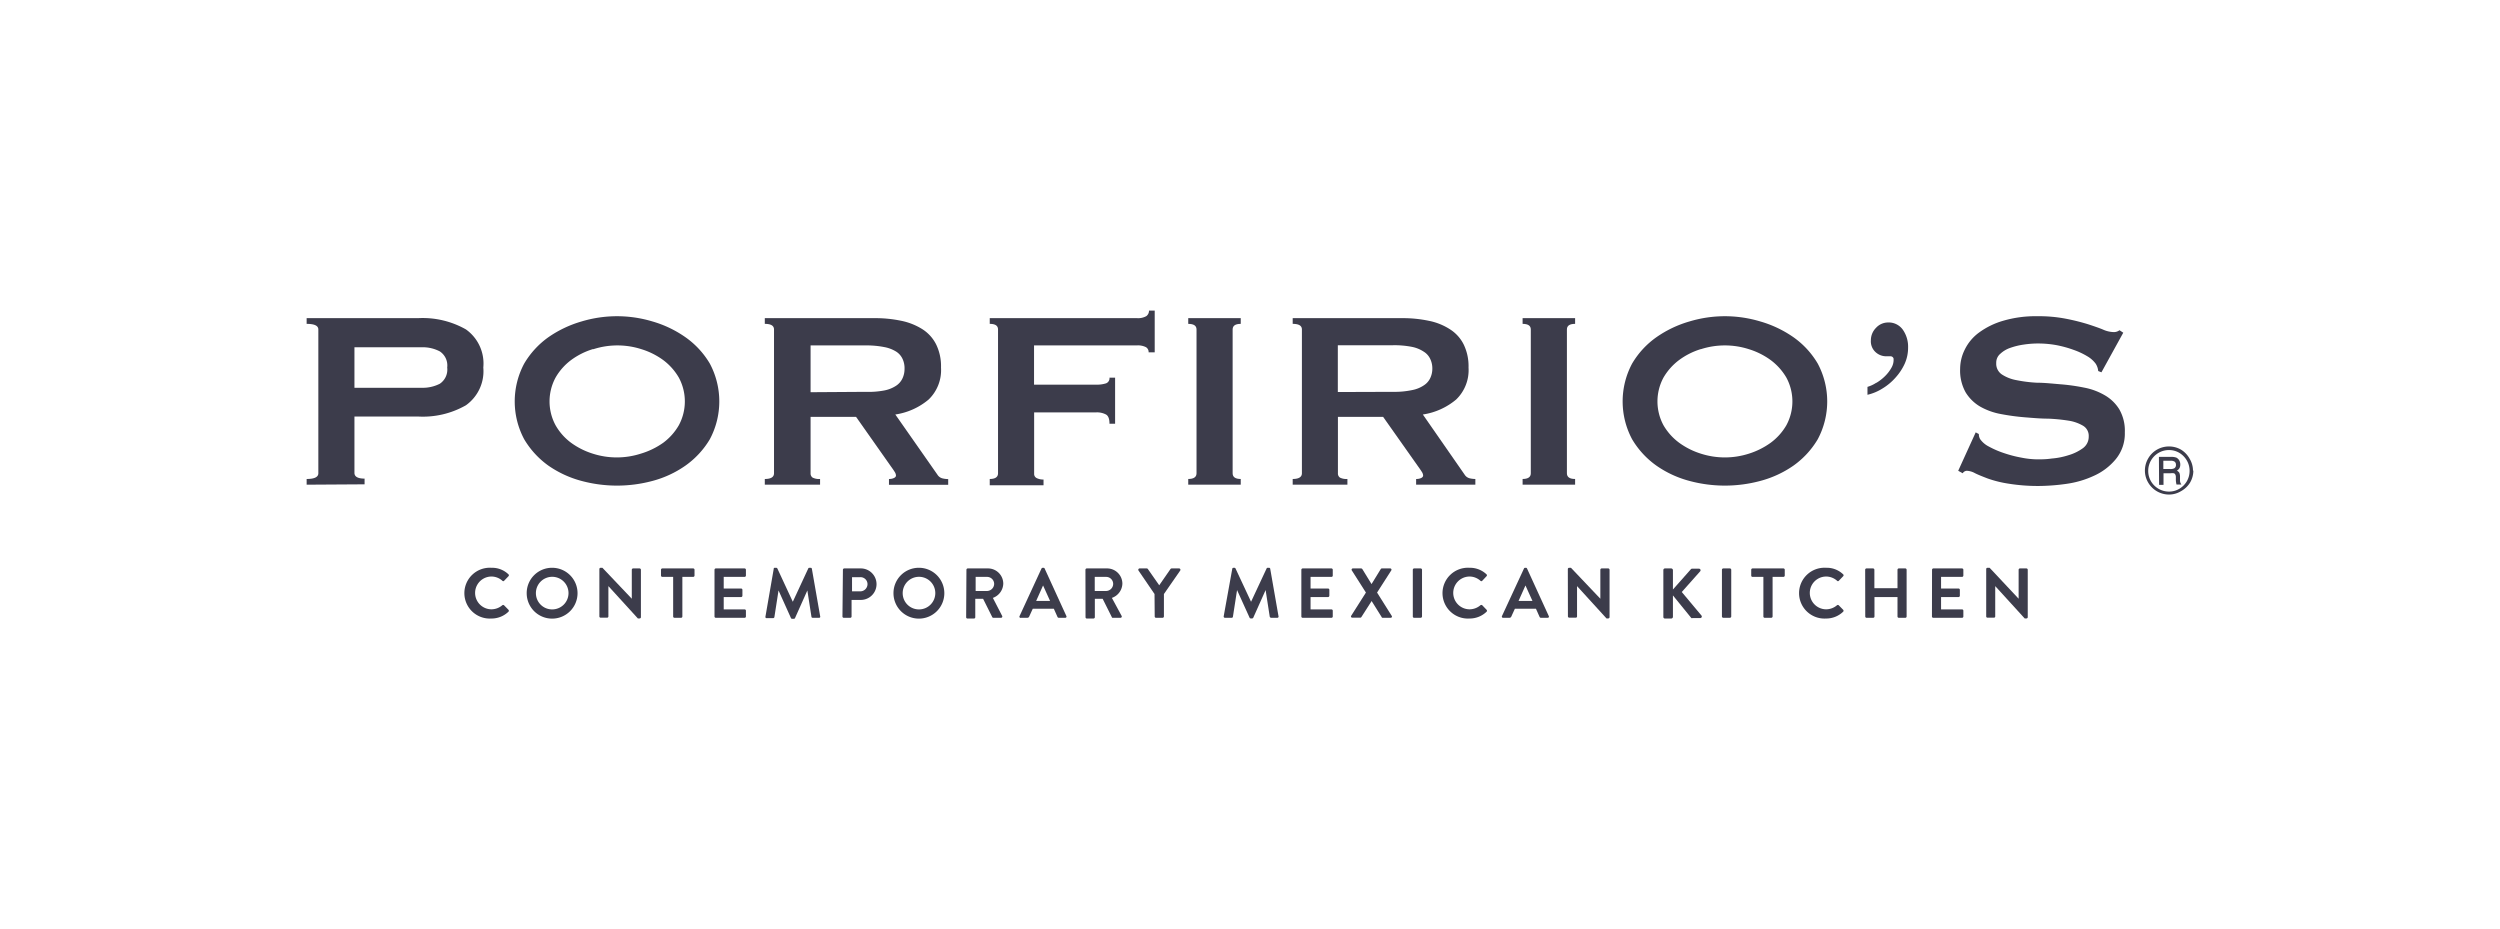 <svg id="Layer_2" data-name="Layer 2" xmlns="http://www.w3.org/2000/svg" viewBox="0 0 271.41 100.87"><defs><style>.cls-1{fill:#3c3c4b;}</style></defs><title>pf_logo_azul_pleca_footer</title><path class="cls-1" d="M238.12,51.07a2.6,2.6,0,0,1-.35,1.31,2.65,2.65,0,0,1-1,.95,2.5,2.5,0,0,1-1.3.36,2.62,2.62,0,0,1-2.26-1.31,2.55,2.55,0,0,1-.35-1.29,2.6,2.6,0,0,1,.35-1.31,2.59,2.59,0,0,1,2.26-1.31,2.58,2.58,0,0,1,1.3.34,2.65,2.65,0,0,1,.95,1,2.52,2.52,0,0,1,.36,1.3m-.37,0a2.24,2.24,0,0,0-.3-1.12,2.33,2.33,0,0,0-.82-.83,2.19,2.19,0,0,0-1.12-.3,2.21,2.21,0,0,0-1.12.3,2.28,2.28,0,0,0-.83.83,2.25,2.25,0,0,0-.3,1.13,2.22,2.22,0,0,0,.3,1.13,2.27,2.27,0,0,0,1.95,1.12,2.21,2.21,0,0,0,1.12-.3,2.3,2.3,0,0,0,.82-.82,2.26,2.26,0,0,0,.3-1.14m-3.33-1.51h1.26a1.65,1.65,0,0,1,.63.08.78.78,0,0,1,.31.29.89.89,0,0,1,.12.47.8.8,0,0,1-.09.39.9.9,0,0,1-.28.27.63.63,0,0,1,.27.23,1.13,1.13,0,0,1,.07.45v.34a.72.72,0,0,0,.1.4l.05.08h-.53a2.54,2.54,0,0,1-.07-.44l0-.37a.58.58,0,0,0-.07-.29.28.28,0,0,0-.14-.12,1.43,1.43,0,0,0-.38,0h-.75v1.26h-.48Zm.48.42v.9h.73a.94.94,0,0,0,.46-.08.4.4,0,0,0,.18-.37.43.43,0,0,0-.13-.34.76.76,0,0,0-.48-.11Z"/><path class="cls-1" d="M33.29,52.62V52c.85,0,1.27-.21,1.27-.62V35.77c0-.41-.42-.61-1.27-.61v-.62h12.1a9.51,9.51,0,0,1,5.19,1.22,4.54,4.54,0,0,1,1.89,4.14A4.54,4.54,0,0,1,50.58,44a9.42,9.42,0,0,1-5.19,1.22H38.48v6.12c0,.41.37.62,1.1.62v.62ZM45.81,42.1a4.06,4.06,0,0,0,1.94-.44,1.85,1.85,0,0,0,.8-1.76,1.83,1.83,0,0,0-.8-1.75,4,4,0,0,0-1.94-.45H38.48v4.4Z"/><path class="cls-1" d="M70.84,34.9a12.06,12.06,0,0,1,3.56,1.7,9.25,9.25,0,0,1,2.66,2.87,8.72,8.72,0,0,1,0,8.22,9.36,9.36,0,0,1-2.66,2.87,11.25,11.25,0,0,1-3.56,1.65,14.82,14.82,0,0,1-7.71,0,11.46,11.46,0,0,1-3.58-1.65,9.42,9.42,0,0,1-2.64-2.87,8.72,8.72,0,0,1,0-8.22,9.31,9.31,0,0,1,2.64-2.87,12.29,12.29,0,0,1,3.58-1.7,13.32,13.32,0,0,1,7.71,0m-6.47,3A7.86,7.86,0,0,0,62,39.09,6.24,6.24,0,0,0,60.31,41a5.45,5.45,0,0,0,0,5.16A6.13,6.13,0,0,0,62,48.07a8.1,8.1,0,0,0,2.35,1.18,8.51,8.51,0,0,0,5.22,0A8.29,8.29,0,0,0,72,48.07a6.23,6.23,0,0,0,1.7-1.91,5.45,5.45,0,0,0,0-5.16A6.34,6.34,0,0,0,72,39.09a8,8,0,0,0-2.36-1.18,8.51,8.51,0,0,0-5.22,0"/><path class="cls-1" d="M94.86,34.54a13.72,13.72,0,0,1,3,.29,6.87,6.87,0,0,1,2.31.93,4.18,4.18,0,0,1,1.47,1.65,5.39,5.39,0,0,1,.52,2.49,4.43,4.43,0,0,1-1.34,3.47A7.27,7.27,0,0,1,97.2,45l4.57,6.53a.9.9,0,0,0,.57.41,2.64,2.64,0,0,0,.6.07v.62H96.51V52a1.22,1.22,0,0,0,.53-.1c.15-.07.23-.16.23-.28a.77.77,0,0,0-.14-.39c-.09-.15-.23-.35-.41-.6l-3.78-5.37H88v6.12a.54.54,0,0,0,.22.47,1.56,1.56,0,0,0,.81.15v.62h-6V52c.67,0,1-.21,1-.62V35.77c0-.41-.33-.61-1-.61v-.62Zm-.9,8A9.23,9.23,0,0,0,96,42.39a3.54,3.54,0,0,0,1.31-.53,1.93,1.93,0,0,0,.68-.81,2.4,2.4,0,0,0,.21-1A2.37,2.37,0,0,0,98,39a1.87,1.87,0,0,0-.68-.81A3.72,3.72,0,0,0,96,37.68,9.94,9.94,0,0,0,94,37.5H88v5.08Z"/><path class="cls-1" d="M124.7,38.25a.62.62,0,0,0-.29-.56,1.93,1.93,0,0,0-1-.19H112.26v4.26H119a3.29,3.29,0,0,0,1.07-.14.59.59,0,0,0,.38-.62h.61v5h-.61c0-.53-.13-.86-.38-1a2.1,2.1,0,0,0-1.07-.23h-6.73v6.67a.5.5,0,0,0,.29.47,1.58,1.58,0,0,0,.73.15v.62h-5.84V52c.6,0,.9-.21.9-.62V35.77c0-.41-.3-.61-.9-.61v-.62h16a1.8,1.8,0,0,0,1-.22.73.73,0,0,0,.29-.6h.62v4.53Z"/><path class="cls-1" d="M129,52c.6,0,.9-.21.9-.62V35.77c0-.41-.3-.61-.9-.61v-.62h5.7v.62c-.59,0-.88.2-.88.61V51.38c0,.41.29.62.88.62v.62H129Z"/><path class="cls-1" d="M152.13,34.54a13.72,13.72,0,0,1,3,.29,6.57,6.57,0,0,1,2.3.93,4.13,4.13,0,0,1,1.48,1.65,5.39,5.39,0,0,1,.52,2.49,4.43,4.43,0,0,1-1.34,3.47A7.31,7.31,0,0,1,154.47,45L159,51.52a.9.9,0,0,0,.57.41,2.7,2.7,0,0,0,.6.07v.62h-6.43V52a1.3,1.3,0,0,0,.54-.1c.14-.07.22-.16.22-.28a.77.77,0,0,0-.14-.39c-.09-.15-.23-.35-.41-.6l-3.79-5.37h-4.91v6.12a.54.54,0,0,0,.22.47,1.56,1.56,0,0,0,.81.15v.62h-5.94V52c.66,0,1-.21,1-.62V35.77c0-.41-.33-.61-1-.61v-.62Zm-.89,8a9.2,9.2,0,0,0,2.06-.19,3.42,3.42,0,0,0,1.3-.53,1.88,1.88,0,0,0,.69-.81,2.4,2.4,0,0,0,.21-1,2.37,2.37,0,0,0-.21-1,1.83,1.83,0,0,0-.69-.81,3.58,3.58,0,0,0-1.3-.54,9.9,9.9,0,0,0-2.06-.18h-6v5.08Z"/><path class="cls-1" d="M165.3,52c.59,0,.89-.21.89-.62V35.77c0-.41-.3-.61-.89-.61v-.62H171v.62c-.6,0-.89.2-.89.61V51.38c0,.41.29.62.89.62v.62h-5.7Z"/><path class="cls-1" d="M191.11,34.9a12.17,12.17,0,0,1,3.58,1.7,9.22,9.22,0,0,1,2.65,2.87,8.72,8.72,0,0,1,0,8.22,9.33,9.33,0,0,1-2.65,2.87,11.36,11.36,0,0,1-3.58,1.65,14.79,14.79,0,0,1-7.7,0,11.3,11.3,0,0,1-3.57-1.65,9.33,9.33,0,0,1-2.65-2.87,8.72,8.72,0,0,1,0-8.22,9.22,9.22,0,0,1,2.65-2.87,12.12,12.12,0,0,1,3.57-1.7,13.29,13.29,0,0,1,7.7,0m-6.46,3a7.86,7.86,0,0,0-2.35,1.18A6.38,6.38,0,0,0,180.59,41a5.45,5.45,0,0,0,0,5.16,6.26,6.26,0,0,0,1.71,1.91,8.1,8.1,0,0,0,2.35,1.18,8.51,8.51,0,0,0,5.22,0,8.29,8.29,0,0,0,2.36-1.18,6.26,6.26,0,0,0,1.71-1.91,5.45,5.45,0,0,0,0-5.16,6.38,6.38,0,0,0-1.71-1.91,8,8,0,0,0-2.36-1.18,8.51,8.51,0,0,0-5.22,0"/><path class="cls-1" d="M203.71,41.56a4.85,4.85,0,0,0,.95-.74,4,4,0,0,0,.69-.91,1.69,1.69,0,0,0,.22-1,.34.34,0,0,0-.3-.23l-.47,0a1.71,1.71,0,0,1-1.18-.45,1.59,1.59,0,0,1-.51-1.28,1.91,1.91,0,0,1,.56-1.36,1.77,1.77,0,0,1,1.27-.58,1.88,1.88,0,0,1,1.65.8,3.22,3.22,0,0,1,.56,1.94,4.22,4.22,0,0,1-.37,1.74,5.86,5.86,0,0,1-1,1.51,6.05,6.05,0,0,1-1.4,1.17,5.32,5.32,0,0,1-1.64.69V42a3.57,3.57,0,0,0,.93-.43"/><path class="cls-1" d="M214.49,46.94l.34.18a1.1,1.1,0,0,0,.14.55,2.57,2.57,0,0,0,.95.81,9.72,9.72,0,0,0,1.61.7,13,13,0,0,0,1.91.5,9.32,9.32,0,0,0,1.78.19c.4,0,.9,0,1.52-.09a8,8,0,0,0,1.82-.36,5.08,5.08,0,0,0,1.55-.75,1.53,1.53,0,0,0,.65-1.28,1.27,1.27,0,0,0-.6-1.16,4.43,4.43,0,0,0-1.58-.56,19.08,19.08,0,0,0-2.24-.22c-.83,0-1.69-.08-2.56-.15a23.89,23.89,0,0,1-2.56-.35,7.19,7.19,0,0,1-2.23-.8,4.54,4.54,0,0,1-1.59-1.55,4.85,4.85,0,0,1-.6-2.56,4.71,4.71,0,0,1,.51-2.1,5,5,0,0,1,1.52-1.82,8.32,8.32,0,0,1,2.62-1.29,12.43,12.43,0,0,1,3.71-.5,15.39,15.39,0,0,1,3.16.28,22.61,22.61,0,0,1,2.33.58c.65.21,1.2.4,1.64.58a3,3,0,0,0,1.12.28,1,1,0,0,0,.69-.2l.41.27-2.37,4.3-.35-.14a1.76,1.76,0,0,0-.27-.79,3,3,0,0,0-.91-.81,8,8,0,0,0-1.5-.7,12.16,12.16,0,0,0-1.85-.51,11.27,11.27,0,0,0-2-.18,10.55,10.55,0,0,0-1.56.12,7.53,7.53,0,0,0-1.47.36,3,3,0,0,0-1.07.64,1.25,1.25,0,0,0-.44,1,1.39,1.39,0,0,0,.61,1.24,4.27,4.27,0,0,0,1.58.62,15,15,0,0,0,2.23.28c.84,0,1.69.1,2.56.17a21.32,21.32,0,0,1,2.56.36,7,7,0,0,1,2.24.83,4.45,4.45,0,0,1,1.58,1.53,4.66,4.66,0,0,1,.6,2.51,4.37,4.37,0,0,1-1,2.92,6.54,6.54,0,0,1-2.35,1.78,10.46,10.46,0,0,1-3,.88,22.17,22.17,0,0,1-3,.23A20.08,20.08,0,0,1,218,52.5a12.33,12.33,0,0,1-2.2-.55c-.58-.22-1.05-.41-1.39-.58a2,2,0,0,0-.89-.26.55.55,0,0,0-.44.27l-.49-.27Z"/><path class="cls-1" d="M53.35,61.64a2.57,2.57,0,0,1,1.85.71.14.14,0,0,1,0,.21l-.47.49a.12.12,0,0,1-.19,0,1.78,1.78,0,0,0-1.18-.46,1.78,1.78,0,0,0,0,3.56,1.83,1.83,0,0,0,1.17-.44.15.15,0,0,1,.19,0l.48.49a.15.15,0,0,1,0,.21,2.65,2.65,0,0,1-1.86.74,2.76,2.76,0,1,1,0-5.51Z"/><path class="cls-1" d="M59.93,61.64a2.76,2.76,0,1,1-2.75,2.76A2.75,2.75,0,0,1,59.93,61.64Zm0,4.52a1.77,1.77,0,1,0-1.75-1.76A1.76,1.76,0,0,0,59.93,66.16Z"/><path class="cls-1" d="M65.07,61.78a.14.14,0,0,1,.14-.14h.19L68.59,65h0V61.86a.15.15,0,0,1,.14-.15h.71a.15.15,0,0,1,.14.15V67a.14.14,0,0,1-.14.14h-.19l-3.2-3.51h0v3.29a.14.14,0,0,1-.14.14h-.7a.14.14,0,0,1-.14-.14Z"/><path class="cls-1" d="M73.08,62.63H71.91a.15.15,0,0,1-.15-.14v-.63a.15.15,0,0,1,.15-.15h3.34a.15.15,0,0,1,.15.15v.63a.15.15,0,0,1-.15.14H74.08v4.3a.14.14,0,0,1-.14.14h-.72a.14.14,0,0,1-.14-.14Z"/><path class="cls-1" d="M77.57,61.86a.15.15,0,0,1,.15-.15h3.11a.15.15,0,0,1,.15.15v.63a.15.15,0,0,1-.15.14H78.57v1.26h1.89a.15.15,0,0,1,.14.14v.64a.15.15,0,0,1-.14.15H78.57v1.34h2.26a.14.14,0,0,1,.15.14v.63a.14.14,0,0,1-.15.14H77.72a.14.14,0,0,1-.15-.14Z"/><path class="cls-1" d="M84,61.75c0-.06,0-.11.14-.11h.12a.14.14,0,0,1,.13.07l1.68,3.62h0l1.68-3.62a.13.13,0,0,1,.13-.07H88a.13.13,0,0,1,.14.11l.9,5.15a.12.12,0,0,1-.13.17h-.7A.18.18,0,0,1,88.1,67l-.45-2.9h0l-1.34,3a.14.14,0,0,1-.13.08H86a.14.14,0,0,1-.13-.08l-1.35-3h0L84.07,67a.15.15,0,0,1-.14.11h-.69a.13.13,0,0,1-.14-.17Z"/><path class="cls-1" d="M91.51,61.86a.15.15,0,0,1,.14-.15h1.8a1.71,1.71,0,1,1,0,3.42h-1v1.8a.14.14,0,0,1-.14.14h-.71a.14.14,0,0,1-.14-.14Zm1.88,2.34a.79.79,0,0,0,.79-.8.76.76,0,0,0-.79-.74H92.5V64.2Z"/><path class="cls-1" d="M99.78,61.64A2.76,2.76,0,1,1,97,64.4,2.75,2.75,0,0,1,99.78,61.64Zm0,4.52A1.77,1.77,0,1,0,98,64.4,1.76,1.76,0,0,0,99.78,66.16Z"/><path class="cls-1" d="M104.92,61.86a.15.15,0,0,1,.14-.15h2.19a1.66,1.66,0,0,1,1.67,1.65,1.7,1.7,0,0,1-1.13,1.55l1,1.94a.14.14,0,0,1-.13.22h-.81a.13.13,0,0,1-.12-.06l-1-2h-.85v2a.14.14,0,0,1-.14.14h-.71a.14.14,0,0,1-.14-.14Zm2.25,2.3a.79.79,0,0,0,.76-.78.77.77,0,0,0-.76-.75h-1.25v1.53Z"/><path class="cls-1" d="M110.69,66.88l2.38-5.16a.17.17,0,0,1,.14-.08h.07a.13.13,0,0,1,.13.08l2.36,5.16a.13.13,0,0,1-.13.19H115c-.11,0-.16,0-.22-.15l-.37-.83h-2.29l-.38.83a.22.22,0,0,1-.22.15h-.67A.13.13,0,0,1,110.69,66.88ZM114,65.24l-.76-1.68h0l-.75,1.68Z"/><path class="cls-1" d="M117.84,61.86a.15.15,0,0,1,.15-.15h2.19a1.66,1.66,0,0,1,1.67,1.65,1.69,1.69,0,0,1-1.14,1.55l1.05,1.94a.14.14,0,0,1-.13.22h-.8c-.07,0-.11,0-.12-.06l-1-2h-.85v2a.15.15,0,0,1-.15.14H118a.14.14,0,0,1-.15-.14Zm2.25,2.3a.78.78,0,0,0,.76-.78.76.76,0,0,0-.76-.75h-1.24v1.53Z"/><path class="cls-1" d="M125.34,64.49l-1.74-2.55a.15.15,0,0,1,.12-.23h.78a.15.15,0,0,1,.12.07l1.23,1.76,1.22-1.76a.17.17,0,0,1,.13-.07H128a.15.15,0,0,1,.13.23l-1.77,2.55v2.44a.15.15,0,0,1-.15.14h-.7a.14.14,0,0,1-.15-.14Z"/><path class="cls-1" d="M133.78,61.75a.13.13,0,0,1,.14-.11H134a.13.13,0,0,1,.13.07l1.69,3.62h0l1.69-3.62a.13.13,0,0,1,.13-.07h.12a.13.13,0,0,1,.14.11l.9,5.15a.13.13,0,0,1-.14.17H138a.18.18,0,0,1-.15-.11l-.45-2.9h0l-1.34,3a.15.15,0,0,1-.13.08h-.14a.14.14,0,0,1-.13-.08l-1.36-3h0l-.45,2.9a.13.13,0,0,1-.13.11H133a.14.14,0,0,1-.15-.17Z"/><path class="cls-1" d="M141.28,61.86a.15.15,0,0,1,.15-.15h3.12a.15.15,0,0,1,.14.15v.63a.14.14,0,0,1-.14.14h-2.27v1.26h1.89a.15.15,0,0,1,.15.14v.64a.15.15,0,0,1-.15.15h-1.89v1.34h2.27a.14.14,0,0,1,.14.14v.63a.14.14,0,0,1-.14.14h-3.12a.14.14,0,0,1-.15-.14Z"/><path class="cls-1" d="M148.29,64.33l-1.53-2.4a.14.14,0,0,1,.13-.22h.88a.19.19,0,0,1,.13.07l1,1.63h0l1-1.63a.15.15,0,0,1,.12-.07h.89a.14.14,0,0,1,.13.22l-1.54,2.4,1.59,2.53c.07.11,0,.21-.13.21h-.82c-.06,0-.12,0-.13-.06l-1.1-1.76h0L147.79,67a.16.16,0,0,1-.13.06h-.83c-.14,0-.2-.11-.14-.21Z"/><path class="cls-1" d="M153.38,61.86a.15.15,0,0,1,.14-.15h.71a.15.15,0,0,1,.15.15v5.07a.15.15,0,0,1-.15.14h-.71a.14.14,0,0,1-.14-.14Z"/><path class="cls-1" d="M159.52,61.64a2.6,2.6,0,0,1,1.86.71.14.14,0,0,1,0,.21l-.46.49a.13.13,0,0,1-.2,0,1.78,1.78,0,0,0-1.17-.46,1.78,1.78,0,0,0,0,3.56,1.83,1.83,0,0,0,1.17-.44.16.16,0,0,1,.2,0l.47.49a.15.15,0,0,1,0,.21,2.65,2.65,0,0,1-1.86.74,2.76,2.76,0,1,1,0-5.51Z"/><path class="cls-1" d="M163.06,66.88l2.39-5.16a.14.14,0,0,1,.13-.08h.07a.13.13,0,0,1,.13.08l2.36,5.16c.05.1,0,.19-.13.19h-.67c-.11,0-.16,0-.22-.15l-.37-.83h-2.29l-.38.83a.22.22,0,0,1-.22.15h-.67A.13.13,0,0,1,163.06,66.88Zm3.31-1.64-.76-1.68h0l-.75,1.68Z"/><path class="cls-1" d="M170.21,61.78a.15.15,0,0,1,.15-.14h.19L173.74,65h0V61.86a.15.15,0,0,1,.15-.15h.7a.15.15,0,0,1,.15.15V67a.15.15,0,0,1-.15.14h-.18l-3.2-3.51h0v3.29a.14.14,0,0,1-.15.14h-.69a.15.15,0,0,1-.15-.14Z"/><path class="cls-1" d="M180.58,61.9a.18.18,0,0,1,.18-.19h.67a.2.2,0,0,1,.19.19V64l1.93-2.18a.17.17,0,0,1,.14-.08h.77a.17.17,0,0,1,.12.28l-2,2.25,2.15,2.57a.17.17,0,0,1-.14.26h-.84a.16.16,0,0,1-.13,0l-2-2.46v2.33a.19.19,0,0,1-.19.18h-.67a.17.17,0,0,1-.18-.18Z"/><path class="cls-1" d="M186.94,61.86a.15.15,0,0,1,.15-.15h.71a.15.15,0,0,1,.15.15v5.07a.15.15,0,0,1-.15.14h-.71a.15.15,0,0,1-.15-.14Z"/><path class="cls-1" d="M191.44,62.63h-1.18a.14.14,0,0,1-.14-.14v-.63a.15.15,0,0,1,.14-.15h3.35a.15.15,0,0,1,.15.15v.63a.15.15,0,0,1-.15.14h-1.17v4.3a.15.15,0,0,1-.15.14h-.71a.14.14,0,0,1-.14-.14Z"/><path class="cls-1" d="M198.25,61.64a2.57,2.57,0,0,1,1.85.71.14.14,0,0,1,0,.21l-.47.49a.12.12,0,0,1-.19,0,1.78,1.78,0,0,0-1.18-.46,1.78,1.78,0,0,0,0,3.56,1.83,1.83,0,0,0,1.17-.44.15.15,0,0,1,.19,0l.48.49a.15.15,0,0,1,0,.21,2.65,2.65,0,0,1-1.86.74,2.76,2.76,0,1,1,0-5.51Z"/><path class="cls-1" d="M202.49,61.86a.15.15,0,0,1,.14-.15h.71a.15.15,0,0,1,.15.15v2H206v-2a.15.15,0,0,1,.14-.15h.71a.15.15,0,0,1,.14.15v5.07a.14.14,0,0,1-.14.14h-.71a.14.14,0,0,1-.14-.14V64.82h-2.5v2.11a.14.14,0,0,1-.15.14h-.71a.14.14,0,0,1-.14-.14Z"/><path class="cls-1" d="M209.75,61.86a.15.15,0,0,1,.14-.15H213a.15.15,0,0,1,.15.15v.63a.15.15,0,0,1-.15.14h-2.27v1.26h1.9a.15.15,0,0,1,.14.14v.64a.15.15,0,0,1-.14.15h-1.9v1.34H213a.14.14,0,0,1,.15.14v.63a.14.14,0,0,1-.15.14h-3.12a.14.14,0,0,1-.14-.14Z"/><path class="cls-1" d="M215.63,61.78a.14.14,0,0,1,.14-.14H216L219.15,65h0V61.86a.15.15,0,0,1,.14-.15H220a.15.15,0,0,1,.14.15V67a.14.14,0,0,1-.14.14h-.19l-3.2-3.51h0v3.29a.14.14,0,0,1-.14.14h-.7a.14.14,0,0,1-.14-.14Z"/></svg>